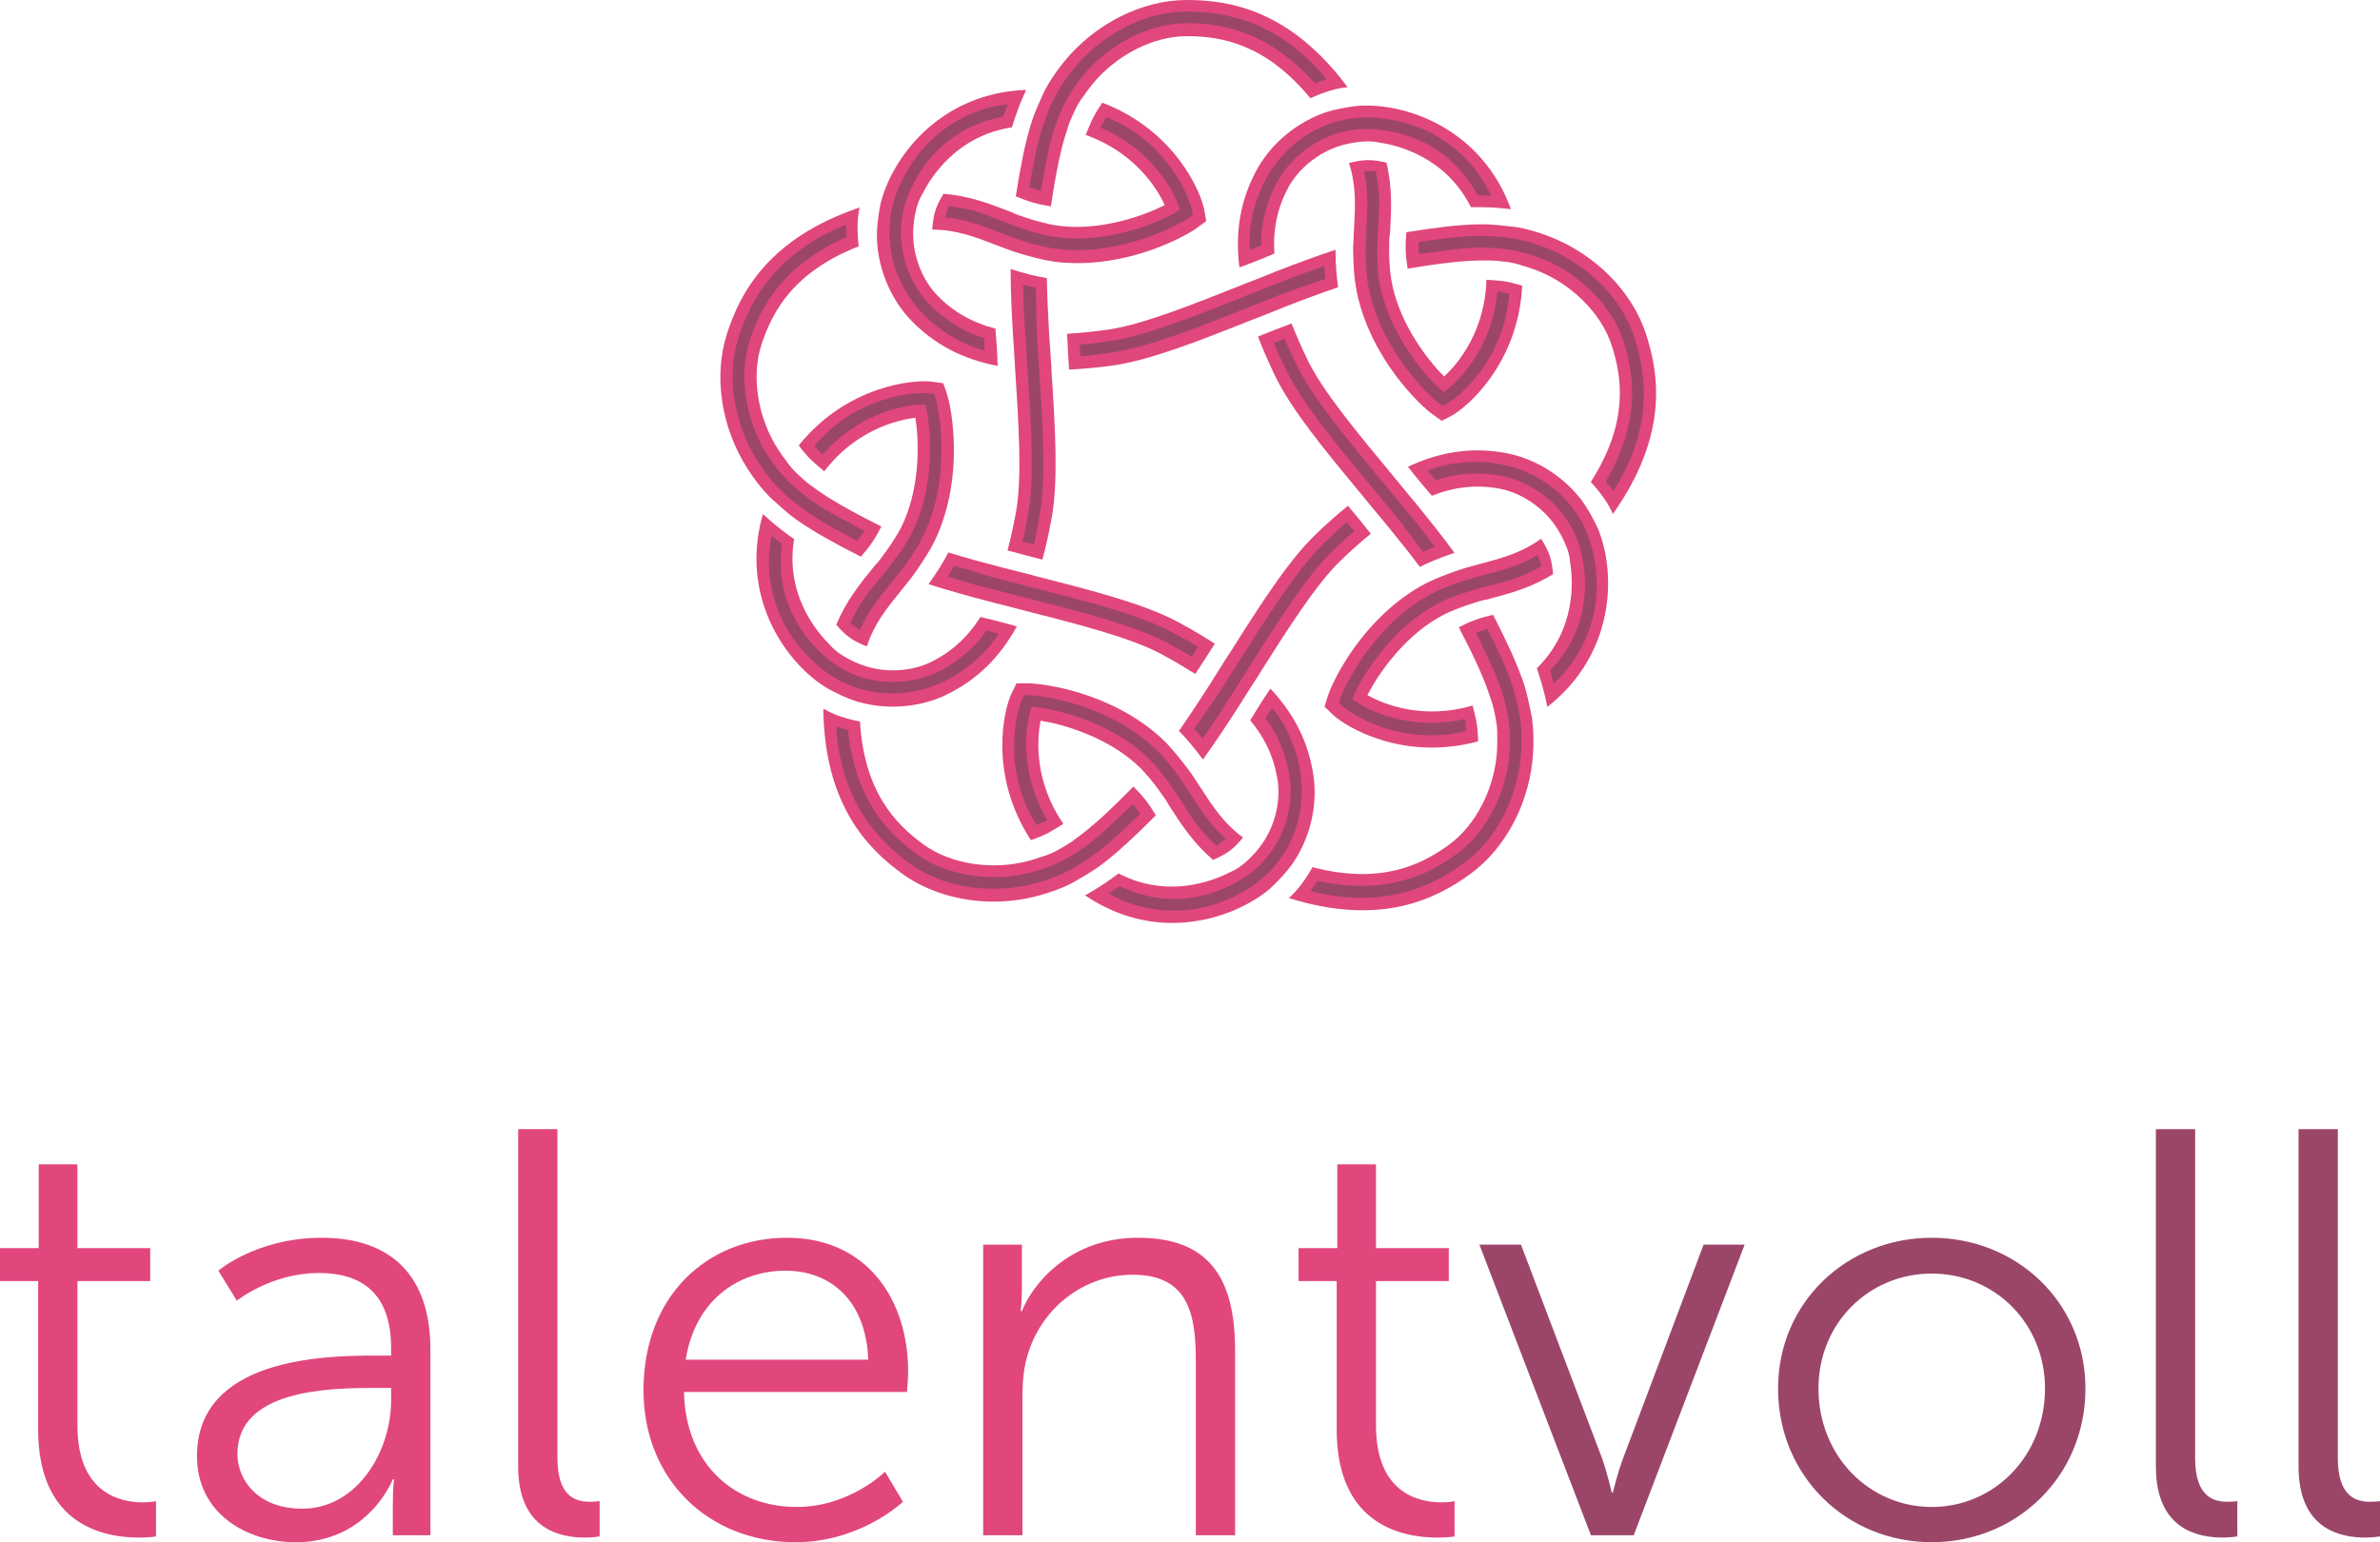 <!-- Generator: Adobe Illustrator 18.1.1, SVG Export Plug-In  -->
<svg version="1.1"
	 xmlns="http://www.w3.org/2000/svg" xmlns:xlink="http://www.w3.org/1999/xlink" xmlns:a="http://ns.adobe.com/AdobeSVGViewerExtensions/3.0/"
	 x="0px" y="0px" width="150px" height="97.213px" viewBox="0 0 150 97.213" enable-background="new 0 0 150 97.213"
	 xml:space="preserve">
<defs>
</defs>
<g>
	<g>
		<g>
			<path fill="#E1467D" d="M2.403,80.753H0v-2.076h2.44v-5.28h2.44v5.28h4.588v2.076H4.88v9.104c0,4.297,2.731,4.843,4.115,4.843
				c0.51,0,0.837-0.073,0.837-0.073v2.222c0,0-0.4,0.073-1.056,0.073c-2.112,0-6.372-0.692-6.372-6.81V80.753z"/>
			<path fill="#E1467D" d="M23.63,85.45h1.02v-0.473c0-3.532-1.93-4.734-4.552-4.734c-3.022,0-5.171,1.748-5.171,1.748l-1.165-1.893
				c0,0,2.403-2.075,6.518-2.075c4.406,0,6.846,2.439,6.846,7.027v11.726h-2.367v-2.003c0-0.91,0.073-1.529,0.073-1.529h-0.073
				c0,0-1.53,3.97-6.118,3.97c-3.059,0-6.226-1.785-6.226-5.426C12.415,85.595,20.463,85.45,23.63,85.45z M19.042,95.101
				c3.496,0,5.608-3.643,5.608-6.81v-0.802h-1.056c-2.876,0-8.63,0.11-8.63,4.153C14.964,93.352,16.311,95.101,19.042,95.101z"/>
			<path fill="#E1467D" d="M32.658,71.174h2.475v20.721c0,2.403,1.093,2.768,2.04,2.768c0.327,0,0.619-0.037,0.619-0.037v2.222
				c0,0-0.436,0.073-0.91,0.073c-1.53,0-4.224-0.473-4.224-4.48V71.174z"/>
			<path fill="#E1467D" d="M49.589,78.022c5.061,0,7.647,3.895,7.647,8.448c0,0.437-0.073,1.275-0.073,1.275H43.106
				c0.109,4.697,3.314,7.246,7.101,7.246c3.35,0,5.571-2.22,5.571-2.22l1.13,1.893c0,0-2.659,2.549-6.774,2.549
				c-5.462,0-9.577-3.934-9.577-9.578C40.558,81.627,44.636,78.022,49.589,78.022z M54.723,85.706
				c-0.145-3.824-2.475-5.609-5.207-5.609c-3.059,0-5.717,1.931-6.3,5.609H54.723z"/>
			<path fill="#E1467D" d="M61.965,78.458h2.44v2.732c0,0.8-0.073,1.456-0.073,1.456h0.073c0.656-1.675,2.987-4.624,7.32-4.624
				c4.515,0,6.117,2.585,6.117,7.1v11.653h-2.475V85.778c0-2.878-0.437-5.426-3.97-5.426c-3.131,0-5.826,2.147-6.664,5.17
				c-0.219,0.766-0.292,1.604-0.292,2.476v8.777h-2.476V78.458z"/>
			<path fill="#E1467D" d="M84.246,80.753h-2.403v-2.076h2.441v-5.28h2.439v5.28h4.588v2.076h-4.588v9.104
				c0,4.297,2.731,4.843,4.115,4.843c0.51,0,0.837-0.073,0.837-0.073v2.222c0,0-0.4,0.073-1.056,0.073
				c-2.112,0-6.373-0.692-6.373-6.81V80.753z"/>
		</g>
		<g>
			<path fill="#9B4669" d="M93.241,78.458h2.62l5.099,13.438c0.329,0.91,0.619,2.185,0.619,2.185h0.073c0,0,0.292-1.237,0.656-2.185
				l5.061-13.438h2.587l-6.992,18.318h-2.695L93.241,78.458z"/>
			<path fill="#9B4669" d="M121.748,78.022c5.355,0,9.687,4.078,9.687,9.504c0,5.536-4.332,9.687-9.687,9.687
				c-5.353,0-9.685-4.151-9.685-9.687C112.063,82.1,116.396,78.022,121.748,78.022z M121.748,94.991
				c3.934,0,7.138-3.203,7.138-7.465c0-4.151-3.203-7.246-7.138-7.246c-3.932,0-7.138,3.095-7.138,7.246
				C114.611,91.787,117.816,94.991,121.748,94.991z"/>
			<path fill="#9B4669" d="M135.874,71.174h2.475v20.721c0,2.403,1.093,2.768,2.041,2.768c0.327,0,0.619-0.037,0.619-0.037v2.222
				c0,0-0.437,0.073-0.91,0.073c-1.531,0-4.224-0.473-4.224-4.48V71.174z"/>
			<path fill="#9B4669" d="M144.866,71.174h2.476v20.721c0,2.403,1.093,2.768,2.039,2.768c0.327,0,0.619-0.037,0.619-0.037v2.222
				c0,0-0.436,0.073-0.91,0.073c-1.529,0-4.224-0.473-4.224-4.48V71.174z"/>
		</g>
		<g>
			<path fill="#E1467D" d="M56.566,33.666c-0.004-0.002-0.005-0.004-0.009-0.005c0,0-0.268,0.481-0.652,1.01
				c-0.479,0.666-0.664,0.879-0.664,0.879l-0.027,0.005c-0.071,0.089-0.14,0.177-0.213,0.264c-0.81,0.994-1.684,2.079-2.294,3.564
				c0.268,0.311,0.577,0.626,0.885,0.837c0.311,0.215,0.69,0.39,1.04,0.526c0.464-1.42,1.254-2.405,2.137-3.488
				c0.215-0.266,0.433-0.533,0.648-0.81c0,0,0.26-0.339,0.679-0.974c0.404-0.614,0.61-0.992,0.61-0.992
				c0.124-0.235,0.251-0.468,0.362-0.728c1.691-3.899,0.912-8.033,0.61-8.927l-0.224-0.665l-0.695-0.1
				c-1.096-0.155-5.339,0.191-8.419,4.018c0.271,0.357,0.584,0.735,0.876,0.999c0.235,0.215,0.492,0.43,0.734,0.626
				c1.915-2.503,4.444-3.222,5.743-3.368c0.226,1.424,0.311,4.147-0.714,6.512C56.852,33.139,56.713,33.408,56.566,33.666z"/>
			<path fill="#E1467D" d="M64.93,13.809c-0.781-0.251-1.041-0.362-1.041-0.362l-0.016-0.025c-0.104-0.04-0.208-0.078-0.315-0.12
				c-1.196-0.462-2.492-0.965-4.094-1.085c-0.215,0.351-0.421,0.746-0.526,1.105c-0.109,0.364-0.158,0.776-0.18,1.151
				c1.495,0.002,2.676,0.451,3.978,0.956c0.319,0.124,0.641,0.248,0.97,0.366v0.002c0,0,0.402,0.142,1.136,0.344
				c0.71,0.195,1.132,0.273,1.132,0.273V16.41c0.262,0.047,0.522,0.095,0.803,0.122c4.236,0.406,7.922-1.617,8.68-2.179l0.564-0.419
				l-0.12-0.692c-0.189-1.089-1.831-5.019-6.422-6.766c-0.255,0.368-0.519,0.783-0.681,1.143c-0.131,0.289-0.257,0.599-0.37,0.888
				c2.973,1.049,4.44,3.231,4.979,4.422c-1.285,0.655-3.85,1.576-6.413,1.333c-0.311-0.029-0.612-0.076-0.903-0.138
				c0.002-0.002,0.002-0.005,0.002-0.009C66.091,14.115,65.553,14.007,64.93,13.809z"/>
			<path fill="#E1467D" d="M63.368,38.177c0.907,0.237,1.218,0.317,1.218,0.317c0.004,0.002,0.007,0.002,0.011,0.002
				c3.271,0.832,6.655,1.693,8.569,2.721c0.795,0.428,1.511,0.848,2.164,1.269c0.197-0.299,0.419-0.641,0.65-0.996
				c0.215-0.33,0.41-0.641,0.581-0.916c-0.706-0.457-1.471-0.912-2.316-1.365c-2.112-1.136-5.377-1.979-8.853-2.862
				c0,0-0.282-0.087-1.149-0.302c-0.85-0.209-1.05-0.262-1.05-0.262c-1.178-0.308-2.336-0.623-3.422-0.958
				c-0.149,0.282-0.32,0.592-0.508,0.894c-0.231,0.373-0.499,0.763-0.741,1.103c1.212,0.388,2.507,0.75,3.826,1.096
				C62.348,37.918,62.707,38.004,63.368,38.177z"/>
			<path fill="#E1467D" d="M63.502,34.696c0.344,0.093,0.737,0.2,1.147,0.309c0.379,0.102,0.735,0.193,1.05,0.269
				c0.217-0.812,0.411-1.68,0.583-2.623c0.426-2.359,0.22-5.725-0.013-9.302c0,0-0.006-0.297-0.069-1.185
				c-0.062-0.876-0.075-1.083-0.075-1.083c-0.071-1.214-0.129-2.412-0.147-3.55c-0.315-0.055-0.661-0.122-1.007-0.206
				c-0.426-0.106-0.879-0.239-1.278-0.364c0.005,1.272,0.062,2.614,0.14,3.976v0.002c0,0,0.029,0.368,0.069,1.049
				c0.049,0.85,0.071,1.189,0.075,1.245c0,0.007,0,0.015,0.002,0.022c0.219,3.37,0.446,6.854,0.06,8.991
				C63.877,33.134,63.698,33.946,63.502,34.696z"/>
			<path fill="#E1467D" d="M80.432,17.106c0,0-0.34,0.142-0.976,0.39c-0.876,0.342-1.172,0.461-1.172,0.461
				c-3.136,1.249-6.38,2.543-8.534,2.834c-0.896,0.122-1.72,0.202-2.496,0.248c0.016,0.357,0.036,0.765,0.06,1.189
				c0.02,0.386,0.044,0.748,0.067,1.07c0.845-0.046,1.72-0.118,2.676-0.248c2.376-0.322,5.514-1.56,8.845-2.887
				c0.047-0.016,0.344-0.122,1.096-0.428c0.812-0.329,1.005-0.404,1.005-0.404l0.015,0.005c-0.002-0.004-0.004-0.007-0.004-0.009
				c1.134-0.446,2.245-0.852,3.322-1.222c-0.045-0.32-0.089-0.675-0.116-1.034c-0.033-0.439-0.046-0.91-0.049-1.327
				c-1.207,0.397-2.463,0.865-3.73,1.358c0-0.004,0-0.005,0-0.009L80.432,17.106z"/>
			<path fill="#E1467D" d="M89.221,31.712c0,0-0.24-0.278-0.674-0.808c-0.593-0.725-0.799-0.972-0.799-0.972
				c-0.002-0.002-0.005-0.005-0.007-0.009c-2.157-2.596-4.389-5.279-5.332-7.238c-0.393-0.814-0.725-1.575-1.007-2.297
				c-0.335,0.127-0.721,0.275-1.12,0.428c-0.362,0.138-0.701,0.273-0.998,0.395c0.302,0.785,0.655,1.602,1.07,2.465
				c1.041,2.161,3.188,4.762,5.479,7.52c0,0,0.177,0.237,0.752,0.918c0.564,0.67,0.695,0.832,0.695,0.832
				c0.774,0.941,1.524,1.877,2.206,2.785c0.288-0.14,0.608-0.289,0.936-0.424c0.408-0.167,0.852-0.326,1.247-0.457
				c-0.752-1.029-1.587-2.081-2.45-3.135h0.002L89.221,31.712z"/>
			<path fill="#E1467D" d="M103.741,21.058c-0.872-2.687-3.213-5.046-6.107-6.158c-0.695-0.268-1.36-0.462-2.057-0.588
				c0-0.002-0.002-0.004-0.002-0.005l-0.009,0.009c0,0-0.431-0.06-1.207-0.129c-0.768-0.069-1.207-0.044-1.207-0.044l-0.005-0.004
				c-1.214,0.029-2.65,0.195-4.509,0.499c-0.033,0.366-0.056,0.776-0.042,1.169c0.013,0.381,0.062,0.776,0.12,1.129
				c2.173-0.362,3.695-0.537,4.924-0.519c0,0.002,0,0.002,0,0.004c0.024-0.002,0.422-0.029,1.26,0.08
				c0.721,0.096,1.032,0.24,1.032,0.24l0.009,0.015c0-0.007,0-0.013,0-0.018c0.291,0.082,0.581,0.178,0.876,0.291
				c2.235,0.859,4.101,2.718,4.759,4.735c0.681,2.097,1.06,4.899-1.316,8.618c0.275,0.297,0.584,0.663,0.879,1.092
				c0.217,0.315,0.382,0.63,0.512,0.923C105.167,27.441,104.568,23.602,103.741,21.058z"/>
			<path fill="#E1467D" d="M90.588,38.97c0.269-0.16,0.541-0.297,0.812-0.419c0.002,0.004,0.002,0.005,0.004,0.009l0.002-0.002
				c0,0,0.497-0.229,1.12-0.433c0.779-0.257,1.054-0.32,1.054-0.32l0.027,0.011c0.109-0.029,0.215-0.058,0.326-0.087
				c1.24-0.329,2.583-0.692,3.95-1.536c-0.033-0.41-0.098-0.845-0.224-1.196c-0.126-0.357-0.328-0.721-0.532-1.036
				c-1.209,0.876-2.428,1.207-3.779,1.566c-0.329,0.087-0.663,0.177-0.999,0.273c0,0-0.41,0.122-1.121,0.388
				c-0.688,0.26-1.076,0.446-1.076,0.446c-0.24,0.117-0.479,0.231-0.723,0.375c-3.659,2.161-5.459,5.964-5.74,6.865l-0.211,0.67
				l0.506,0.488c0.794,0.77,4.433,2.984,9.171,1.7c-0.009-0.448-0.04-0.939-0.12-1.325c-0.065-0.311-0.146-0.637-0.224-0.936
				c-3.022,0.898-5.492-0.007-6.628-0.653C86.838,42.531,88.371,40.279,90.588,38.97z"/>
			<path fill="#E1467D" d="M73.773,50.916c0.695,1.078,1.456,2.244,2.681,3.284c0.379-0.16,0.772-0.357,1.069-0.583
				c0.3-0.231,0.584-0.535,0.821-0.826c-1.207-0.879-1.899-1.937-2.656-3.111c-0.186-0.286-0.373-0.575-0.57-0.867
				c0,0-0.242-0.351-0.717-0.945c-0.459-0.575-0.755-0.887-0.755-0.887v-0.002c-0.184-0.191-0.366-0.382-0.579-0.57
				c-3.188-2.813-7.347-3.33-8.303-3.339l-0.701,0.007l-0.309,0.632c-0.486,0.992-1.469,5.135,1.218,9.248
				c0.424-0.147,0.881-0.328,1.223-0.524c0.275-0.157,0.561-0.335,0.821-0.502c-1.788-2.596-1.693-5.223-1.429-6.504
				c1.425,0.226,4.039,0.987,5.973,2.692c0.235,0.208,0.448,0.422,0.648,0.643c-0.002,0.002-0.005,0.005-0.007,0.007
				c0,0,0.373,0.402,0.761,0.932c0.484,0.661,0.63,0.903,0.63,0.903l-0.004,0.029C73.649,50.729,73.711,50.82,73.773,50.916z"/>
			<path fill="#E1467D" d="M79.278,42.628c0.002-0.004,0.004-0.007,0.005-0.011c1.802-2.854,3.666-5.805,5.236-7.307
				c0.654-0.624,1.274-1.176,1.875-1.668c-0.222-0.278-0.479-0.597-0.746-0.927c-0.246-0.304-0.482-0.586-0.692-0.834
				c-0.652,0.53-1.32,1.118-2.011,1.78c-1.733,1.658-3.546,4.504-5.459,7.535c0,0-0.171,0.242-0.641,0.999
				c-0.464,0.743-0.575,0.917-0.575,0.917h-0.002c0.002,0,0.002,0.002,0.002,0.002c-0.655,1.025-1.314,2.028-1.968,2.958
				c0.222,0.229,0.464,0.488,0.692,0.759c0.286,0.335,0.573,0.71,0.821,1.045c0.745-1.034,1.487-2.152,2.225-3.3
				c0,0,0.193-0.315,0.561-0.888C79.105,42.899,79.278,42.628,79.278,42.628z"/>
			<path fill="#E1467D" d="M65.12,12.772c0.366,0.106,0.759,0.182,1.114,0.235c0.324-2.175,0.63-3.672,1.025-4.835
				c0-0.002,0.095-0.397,0.47-1.181c0.313-0.655,0.546-0.907,0.546-0.907c0.167-0.253,0.348-0.497,0.548-0.745
				c1.507-1.859,3.852-3.06,5.973-3.06c2.206,0,4.986,0.504,7.791,3.914c0.364-0.169,0.805-0.348,1.3-0.495
				c0.371-0.111,0.725-0.169,1.047-0.202C81.307,0.617,77.469,0,74.795,0c-2.823,0-5.791,1.496-7.744,3.905
				c-0.47,0.579-0.859,1.151-1.196,1.777c0,0-0.191,0.393-0.497,1.109c-0.302,0.71-0.413,1.136-0.413,1.136
				c-0.349,1.163-0.635,2.581-0.923,4.447C64.361,12.517,64.741,12.664,65.12,12.772z"/>
			<path fill="#E1467D" d="M90.295,26.122l0.572,0.406L91.49,26.2c0.976-0.517,4.203-3.291,4.449-8.192
				c-0.431-0.131-0.912-0.255-1.305-0.299c-0.313-0.033-0.644-0.056-0.952-0.075c-0.08,3.147-1.702,5.216-2.667,6.098
				c-1.021-1.021-2.689-3.175-3.249-5.689c-0.069-0.306-0.115-0.606-0.147-0.901c0-0.009-0.064-0.55-0.066-1.2
				c-0.004-0.819,0.022-1.101,0.022-1.101l0.027-0.031c0.005-0.111,0.011-0.218,0.016-0.33c0.071-1.28,0.14-2.669-0.237-4.227
				c-0.402-0.097-0.843-0.169-1.22-0.16c-0.375,0.009-0.779,0.089-1.14,0.184c0.459,1.42,0.399,2.681,0.32,4.076
				c-0.018,0.34-0.036,0.686-0.047,1.036c-0.004,0.002-0.007,0.002-0.011,0.004c0,0-0.011,0.428,0.024,1.187
				c0.035,0.734,0.091,1.16,0.091,1.161c0.002-0.002,0.005-0.004,0.009-0.004c0.036,0.264,0.071,0.526,0.133,0.803
				C86.464,22.689,89.525,25.576,90.295,26.122z"/>
			<path fill="#E1467D" d="M69.489,54.452c0.963-0.734,2.039-1.729,3.359-3.06c-0.187-0.315-0.41-0.657-0.65-0.965
				c-0.235-0.3-0.508-0.593-0.763-0.845c-1.542,1.567-2.669,2.601-3.672,3.308c0,0-0.31,0.266-1.074,0.681
				c-0.639,0.348-0.976,0.413-0.976,0.413c-0.284,0.104-0.573,0.197-0.881,0.279c-2.31,0.619-4.913,0.213-6.63-1.034
				c-1.786-1.296-3.739-3.34-4.003-7.746c-0.395-0.078-0.861-0.193-1.353-0.366c-0.36-0.127-0.679-0.286-0.956-0.446
				c0.065,6.075,2.807,8.829,4.97,10.402l0.672-0.923l-0.67,0.923c1.582,1.149,3.641,1.759,5.752,1.759
				c0.937,0,1.886-0.12,2.807-0.366c0.721-0.193,1.373-0.426,2.013-0.736c0.002,0,0.386-0.206,1.052-0.604
				C69.149,54.731,69.489,54.452,69.489,54.452z"/>
			<path fill="#E1467D" d="M96.302,44.056c-0.171-0.75-0.331-1.16-0.331-1.161c-0.402-1.147-1.005-2.463-1.87-4.14
				c-0.357,0.08-0.752,0.186-1.121,0.32c-0.359,0.129-0.721,0.3-1.039,0.464c1.014,1.951,1.649,3.342,2.011,4.515
				c0,0,0.157,0.375,0.315,1.231C94.4,46,94.36,46.34,94.36,46.34l-0.002,0.002c0,0,0,0,0.002,0c0.011,0.3,0.009,0.606-0.007,0.921
				c-0.126,2.392-1.318,4.742-3.035,5.989c-1.784,1.296-4.331,2.521-8.601,1.411c-0.197,0.353-0.45,0.761-0.766,1.174
				c-0.233,0.304-0.481,0.557-0.721,0.772c5.802,1.813,9.268,0.058,11.43-1.513c2.285-1.66,3.805-4.617,3.968-7.711
				c0.04-0.745,0.02-1.436-0.075-2.141C96.553,45.244,96.477,44.815,96.302,44.056z"/>
			<path fill="#E1467D" d="M100.792,33.529v-0.002c0,0-0.118-0.357-0.566-1.149c-0.342-0.61-0.654-0.99-0.655-0.992v0.002
				c-1.287-1.604-3.091-2.558-4.739-2.845c-2.062-0.359-4.032-0.089-6.095,0.879c0.235,0.302,0.504,0.643,0.772,0.963
				c0.248,0.299,0.502,0.597,0.734,0.865c1.429-0.566,2.791-0.706,4.198-0.461c1.243,0.215,2.681,1.029,3.613,2.392
				c0,0,0.32,0.451,0.604,1.114c0.299,0.694,0.295,1.14,0.295,1.14c0.197,1.156,0.4,4.229-2.093,6.69
				c0.102,0.302,0.213,0.644,0.324,1.027c0.138,0.479,0.251,0.974,0.339,1.407c3.579-2.793,4.265-6.874,3.603-9.905
				C101.037,34.261,100.926,33.886,100.792,33.529z"/>
			<path fill="#E1467D" d="M81.548,54.319c1.125-1.719,1.476-3.73,1.238-5.385c-0.295-2.072-1.161-3.861-2.718-5.525
				c-0.215,0.317-0.455,0.677-0.679,1.032c-0.206,0.326-0.411,0.661-0.593,0.963c0.978,1.183,1.533,2.434,1.735,3.85
				c0.178,1.249-0.149,2.869-1.16,4.178c0,0-0.329,0.444-0.872,0.919c-0.568,0.497-0.992,0.632-0.992,0.632
				c-1.038,0.543-3.897,1.688-7.01,0.076c-0.255,0.191-0.548,0.402-0.876,0.624c-0.411,0.279-0.848,0.539-1.232,0.755
				c1.817,1.231,3.708,1.739,5.483,1.739c1.9,0,3.663-0.559,5.046-1.371c0.35-0.204,0.672-0.426,0.97-0.664
				c0,0,0.302-0.222,0.919-0.894c0.473-0.515,0.739-0.93,0.739-0.93H81.548z"/>
			<path fill="#E1467D" d="M53.054,43.847c0.635,0.291,1.112,0.417,1.112,0.417c1.984,0.541,4.005,0.253,5.507-0.484
				c1.877-0.921,3.313-2.299,4.413-4.293c-0.368-0.107-0.785-0.224-1.191-0.328c-0.375-0.095-0.755-0.186-1.1-0.266
				c-0.825,1.296-1.842,2.21-3.126,2.84c-1.134,0.555-2.776,0.745-4.331,0.188c0,0-0.524-0.177-1.145-0.546
				c-0.648-0.386-0.908-0.748-0.908-0.748c-0.836-0.819-2.809-3.186-2.237-6.643c-0.26-0.184-0.553-0.397-0.866-0.641
				c-0.391-0.306-0.774-0.641-1.1-0.939c-1.254,4.364,0.588,8.068,2.905,10.13c0.302,0.268,0.613,0.506,0.932,0.715
				C51.92,43.25,52.225,43.468,53.054,43.847z"/>
			<path fill="#E1467D" d="M83.324,7.162c-1.919,0.73-3.382,2.148-4.163,3.626c-0.978,1.848-1.329,3.806-1.047,6.066
				c0.357-0.127,0.759-0.277,1.145-0.431c0.364-0.144,0.728-0.297,1.058-0.435c-0.097-1.533,0.189-2.869,0.859-4.134
				c0.59-1.116,1.806-2.232,3.393-2.698v0.002c0.051-0.016,0.555-0.167,1.236-0.229c0.752-0.067,1.174,0.071,1.174,0.071
				l0.016,0.018c-0.002-0.007-0.004-0.015-0.007-0.022c1.16,0.171,4.149,0.928,5.718,4.065c0.317-0.006,0.674-0.006,1.065,0.007
				c0.502,0.018,1.012,0.064,1.455,0.115c-1.549-4.271-5.219-6.186-8.308-6.491c-0.4-0.04-0.794-0.049-1.174-0.031
				c0-0.004-0.002-0.005-0.004-0.007l-0.005,0.011c0,0-0.377,0.002-1.269,0.182C83.784,6.982,83.331,7.159,83.324,7.162z"/>
			<path fill="#E1467D" d="M57.433,20.205c1.453,1.5,3.211,2.43,5.445,2.86c-0.011-0.38-0.029-0.808-0.056-1.221
				c-0.025-0.388-0.056-0.777-0.087-1.131c-1.486-0.382-2.669-1.069-3.666-2.095c-0.877-0.907-1.564-2.408-1.516-4.061
				c0-0.007,0.005-0.557,0.166-1.256c0.168-0.735,0.43-1.094,0.43-1.094c0.522-1.05,2.164-3.655,5.629-4.181
				c0.093-0.306,0.206-0.648,0.34-1.021c0.169-0.468,0.37-0.936,0.553-1.336c-4.538,0.155-7.493,3.051-8.736,5.893
				c-0.162,0.37-0.293,0.739-0.393,1.107h-0.002l0.002,0.002c0,0-0.115,0.359-0.218,1.263c-0.08,0.695-0.053,1.187-0.053,1.187
				C55.37,17.17,56.267,19.003,57.433,20.205z"/>
			<path fill="#E1467D" d="M49.365,32.094c0.581,0.506,0.95,0.745,0.95,0.745c0.999,0.692,2.261,1.402,3.945,2.252
				c0.242-0.277,0.501-0.595,0.719-0.919c0.215-0.317,0.408-0.666,0.568-0.987c-1.968-0.983-3.297-1.735-4.28-2.47
				c0,0-0.348-0.211-0.979-0.812c-0.528-0.501-0.694-0.799-0.694-0.799c-0.187-0.237-0.366-0.486-0.539-0.752
				c-1.302-2.008-1.72-4.609-1.065-6.626c0.683-2.097,2.021-4.587,6.129-6.2c-0.047-0.399-0.082-0.877-0.069-1.398
				c0.009-0.382,0.062-0.734,0.129-1.049c-5.758,1.94-7.531,5.399-8.357,7.942c-0.872,2.687-0.366,5.971,1.322,8.572
				c0.406,0.626,0.828,1.172,1.32,1.686C48.463,31.279,48.777,31.583,49.365,32.094z"/>
		</g>
	</g>
</g>
<g>
	<path fill="#9B4669" d="M72.075,47.512c0.444,0.391,0.812,0.81,1.149,1.236h0.002c0,0,0.169,0.22,0.228,0.299
		c0.055,0.073,0.224,0.306,0.224,0.306c0.262,0.371,0.51,0.746,0.75,1.116c0.739,1.147,1.084,1.795,2.25,2.847l0.583-0.441
		c-0.967-0.882-1.457-1.624-2.218-2.803c-0.28-0.433-0.57-0.872-0.885-1.307c0-0.002-0.166-0.229-0.224-0.304
		c-0.056-0.075-0.235-0.291-0.235-0.291l-0.002,0.002c-0.335-0.413-0.697-0.819-1.138-1.209c-2.971-2.623-6.941-3.131-7.782-3.146
		l-0.226,0.004l-0.1,0.202c-0.42,0.857-1.313,4.501,0.877,7.985l0.694-0.301c-1.835-3.072-1.397-6.058-1.002-7.148
		C66.297,44.634,69.646,45.369,72.075,47.512z"/>
	<path fill="#9B4669" d="M64.066,36.767c-0.093-0.024-0.37-0.084-0.37-0.084c-1.482-0.38-2.174-0.609-3.536-1.031l-0.421,0.697
		c1.404,0.444,2.162,0.629,3.691,1.022c0,0,0.322,0.087,0.406,0.109c0.078,0.018,0.313,0.075,0.313,0.075
		c0.213,0.055,0.428,0.109,0.641,0.164c3.47,0.881,6.746,1.715,8.745,2.789c0.816,0.439,0.906,0.471,1.577,0.904l0.401-0.649
		c-0.685-0.404-0.798-0.454-1.632-0.902c-2.077-1.116-5.396-1.96-8.911-2.852c-0.187-0.047-0.375-0.097-0.562-0.144
		C64.408,36.865,64.151,36.788,64.066,36.767z"/>
	<path fill="#9B4669" d="M80.173,44.628l-0.429,0.677c0.56,0.6,1.342,2.15,1.554,3.811c0.203,1.585-0.257,3.683-1.724,5.239
		c0,0-0.219,0.215-0.29,0.282c-0.073,0.067-0.288,0.259-0.288,0.259h-0.002c-0.255,0.211-0.533,0.406-0.836,0.582
		c-0.814,0.477-3.825,2.174-7.579,0.382l-0.708,0.463c0.839,0.484,2.22,1.083,4.151,1.083c1.384,0,2.905-0.357,4.507-1.294
		c0.433-0.255,0.836-0.555,1.202-0.894c0,0,0.208-0.189,0.277-0.258c0.071-0.073,0.273-0.308,0.275-0.309h-0.002
		c1.342-1.544,1.911-3.502,1.733-5.517C81.859,47.364,81.001,45.55,80.173,44.628z"/>
	<path fill="#9B4669" d="M71.403,50.679c-1.892,1.82-2.547,2.432-3.743,3.177h-0.002c-0.004,0.004-0.009,0.005-0.013,0.009v-0.002
		c-0.038,0.022-0.262,0.155-0.34,0.2c-0.08,0.045-0.311,0.173-0.311,0.173c-0.63,0.326-1.26,0.559-1.957,0.746
		c-2.528,0.675-5.388,0.222-7.285-1.156c-1.813-1.318-3.855-3.432-4.31-7.812l-0.751-0.221c0.313,4.75,2.655,7.19,4.63,8.625
		c1.62,1.178,3.535,1.607,5.276,1.607c0.956,0,1.859-0.129,2.63-0.337c0.841-0.224,1.586-0.51,2.339-0.925
		c0,0,0.238-0.127,0.311-0.171c0.084-0.051,0.311-0.2,0.32-0.206c1.187-0.766,1.858-1.336,3.664-3.099L71.403,50.679z"/>
	<path fill="#9B4669" d="M93.572,36.236c-0.499,0.133-1.005,0.272-1.517,0.438c-0.002-0.001-0.269,0.087-0.358,0.119
		c-0.088,0.031-0.35,0.133-0.35,0.133s-0.001,0.002,0.001,0.002c-0.496,0.191-0.995,0.41-1.501,0.709
		c-3.413,2.015-5.123,5.634-5.397,6.429l-0.066,0.216l0.161,0.158c0.686,0.665,3.875,2.639,7.865,1.633l-0.072-0.753
		c-3.488,0.796-6.193-0.544-7.108-1.257c0.467-1.19,2.201-4.148,4.99-5.796c0.509-0.301,1.021-0.522,1.531-0.71l0.001-0.002
		c0,0,0.262-0.093,0.354-0.124c0.086-0.029,0.36-0.118,0.36-0.118c0.434-0.135,0.867-0.254,1.293-0.368
		c1.319-0.349,2.042-0.477,3.403-1.26l-0.239-0.691C95.786,35.639,94.929,35.876,93.572,36.236z"/>
	<path fill="#9B4669" d="M78.134,43.002c0.041-0.069,0.168-0.275,0.168-0.275c0.118-0.186,0.236-0.373,0.354-0.559
		c1.91-3.028,3.716-5.886,5.355-7.455c0.669-0.64,0.728-0.716,1.347-1.221l-0.493-0.582c-0.595,0.527-0.678,0.619-1.362,1.274
		c-1.703,1.631-3.532,4.526-5.467,7.593c-0.103,0.164-0.208,0.327-0.311,0.491c0,0-0.152,0.22-0.199,0.295
		c-0.051,0.081-0.194,0.326-0.194,0.326c-0.82,1.292-1.251,1.88-2.073,3.044l0.533,0.616c0.856-1.198,1.266-1.862,2.113-3.195
		C77.905,43.354,78.088,43.075,78.134,43.002z"/>
	<polygon fill="#9B4669" points="99.382,33.969 99.383,33.967 99.383,33.967 	"/>
	<path fill="#9B4669" d="M99.917,33.365c0,0-0.116-0.256-0.16-0.343c-0.047-0.09-0.208-0.355-0.209-0.357l-0.001,0.002
		c-1.054-1.753-2.74-2.9-4.711-3.353c-1.732-0.398-3.722-0.142-4.855,0.36l0.512,0.618c0.744-0.347,2.46-0.612,4.105-0.301
		c1.57,0.297,3.423,1.382,4.45,3.258c0,0,0.137,0.274,0.179,0.363c0.042,0.09,0.157,0.353,0.157,0.353l-0.001,0.002
		c0.122,0.308,0.221,0.633,0.296,0.975c0.202,0.921,0.886,4.309-1.979,7.326l0.222,0.816c0.719-0.649,1.716-1.776,2.313-3.613
		c0.427-1.316,0.558-2.873,0.162-4.687C100.287,34.293,100.126,33.818,99.917,33.365z"/>
	<path fill="#9B4669" d="M95.658,44.448c-0.023-0.095-0.094-0.358-0.097-0.368c-0.362-1.366-0.696-2.18-1.815-4.443l-0.721,0.247
		c1.147,2.361,1.526,3.174,1.865,4.542l-0.001,0.002c0.002,0.005,0.002,0.01,0.005,0.015l-0.002-0.001
		c0.009,0.043,0.066,0.297,0.085,0.386c0.019,0.09,0.068,0.35,0.068,0.35c0.115,0.7,0.142,1.371,0.105,2.092
		c-0.139,2.613-1.454,5.193-3.351,6.571c-1.814,1.317-4.456,2.606-8.762,1.685l-0.442,0.646c4.614,1.17,7.659-0.303,9.633-1.738
		c1.621-1.177,2.621-2.865,3.159-4.521c0.295-0.909,0.451-1.808,0.493-2.606c0.047-0.869,0.005-1.666-0.157-2.51
		C95.725,44.796,95.677,44.53,95.658,44.448z"/>
	<path fill="#9B4669" d="M90.93,25.593l0.2-0.105c0.844-0.446,3.708-2.869,3.984-6.976l-0.739-0.164
		c-0.321,3.564-2.431,5.722-3.391,6.372c-0.987-0.812-3.265-3.376-3.97-6.536c-0.129-0.578-0.181-1.133-0.203-1.675l-0.001-0.001
		c0,0-0.008-0.278-0.009-0.375c-0.001-0.091-0.001-0.379-0.001-0.379c0.006-0.455,0.026-0.903,0.049-1.344
		c0.076-1.362,0.178-2.089-0.147-3.626l-0.731,0.014c0.264,1.282,0.224,2.17,0.147,3.572c-0.028,0.515-0.052,1.04-0.052,1.578
		c-0.001,0.001-0.001,0.283,0.002,0.378c0.002,0.094,0.019,0.374,0.019,0.374s0.001,0.001,0.003,0
		c0.028,0.531,0.083,1.073,0.21,1.647c0.862,3.868,3.775,6.613,4.447,7.119L90.93,25.593z"/>
	<path fill="#9B4669" d="M86.958,31.304c0,0,0.163,0.213,0.219,0.281c0.061,0.074,0.25,0.285,0.25,0.285
		c0.975,1.179,1.401,1.77,2.255,2.912l0.751-0.316c-0.874-1.184-1.38-1.78-2.386-2.997c0,0-0.209-0.26-0.264-0.327
		c-0.053-0.061-0.209-0.244-0.209-0.244c-0.14-0.169-0.282-0.34-0.422-0.509c-2.289-2.752-4.45-5.353-5.436-7.397
		c-0.402-0.834-0.456-0.913-0.745-1.659l-0.706,0.289c0.317,0.729,0.379,0.836,0.791,1.689c1.025,2.124,3.213,4.758,5.532,7.545
		C86.711,31.005,86.834,31.155,86.958,31.304z"/>
	<path fill="#9B4669" d="M79.925,11.028c-0.914,1.524-1.285,3.496-1.158,4.728l0.745-0.296c-0.1-0.815,0.178-2.528,0.983-3.997
		c0.768-1.401,2.372-2.828,4.474-3.225c0,0,0.303-0.045,0.4-0.058c0.098-0.012,0.385-0.04,0.385-0.04l0.001,0.001
		c0.33-0.021,0.67-0.015,1.018,0.02c0.939,0.092,4.372,0.489,6.356,4.146l0.845,0.041c-0.395-0.884-1.159-2.181-2.722-3.316
		c-1.119-0.813-2.56-1.419-4.407-1.602c-0.5-0.049-1.002-0.042-1.497,0.017c0,0-0.279,0.031-0.376,0.046
		c-0.1,0.017-0.402,0.088-0.404,0.089l0.001,0.001C82.577,8.044,80.965,9.294,79.925,11.028z"/>
	<path fill="#9B4669" d="M103.009,21.269c-0.618-1.905-1.915-3.378-3.323-4.401c-0.773-0.562-1.58-0.988-2.326-1.274
		c-0.812-0.313-1.582-0.52-2.436-0.627c0,0-0.268-0.037-0.352-0.045c-0.098-0.008-0.37-0.021-0.38-0.022
		c-1.411-0.078-2.288-0.011-4.786,0.354l0.012,0.762c2.6-0.361,3.491-0.47,4.896-0.37l0.001,0.001c0.005-0.001,0.011,0.001,0.016,0
		l-0.001,0.002c0.044,0.005,0.303,0.029,0.393,0.038c0.092,0.01,0.354,0.043,0.354,0.043c0.701,0.107,1.348,0.288,2.022,0.546
		c2.443,0.94,4.49,2.988,5.214,5.217c0.692,2.132,1.102,5.043-1.105,8.854l0.478,0.62C104.225,26.941,103.764,23.59,103.009,21.269z
		"/>
	<path fill="#9B4669" d="M58.949,25.047l-0.073-0.214L58.652,24.8c-0.945-0.135-4.686,0.142-7.323,3.302l0.501,0.567
		c2.355-2.694,5.33-3.2,6.489-3.162c0.322,1.237,0.657,4.65-0.63,7.622c-0.235,0.543-0.52,1.023-0.821,1.475l0.001,0.002
		c0,0-0.157,0.229-0.214,0.309c-0.052,0.074-0.222,0.307-0.222,0.307c-0.272,0.364-0.552,0.715-0.83,1.058
		c-0.862,1.057-1.372,1.586-2.013,3.02l0.6,0.418c0.54-1.192,1.094-1.888,1.981-2.976c0.325-0.401,0.653-0.811,0.97-1.245
		c0.002-0.001,0.167-0.228,0.22-0.307c0.054-0.077,0.204-0.313,0.204-0.313s-0.001-0.002-0.002-0.001
		c0.29-0.446,0.564-0.916,0.798-1.456C59.939,29.784,59.195,25.851,58.949,25.047z"/>
	<path fill="#9B4669" d="M64.43,34.134l0.741,0.181c0.172-0.777,0.185-0.9,0.353-1.831c0.419-2.32,0.197-5.737-0.041-9.356
		c-0.013-0.193-0.024-0.387-0.037-0.579c0,0-0.007-0.268-0.012-0.356c-0.006-0.096-0.035-0.377-0.035-0.377
		c-0.096-1.527-0.093-2.256-0.112-3.681l-0.793-0.185c0.011,1.472,0.07,2.251,0.169,3.827c0,0,0.016,0.333,0.022,0.42
		c0.007,0.08,0.026,0.321,0.026,0.321c0.014,0.219,0.028,0.441,0.042,0.66c0.234,3.572,0.454,6.946,0.05,9.179
		C64.637,33.265,64.634,33.361,64.43,34.134z"/>
	<polygon fill="#9B4669" points="52.804,41.992 52.805,41.993 52.805,41.993 	"/>
	<path fill="#9B4669" d="M53.057,42.978c0.091,0.045,0.377,0.165,0.379,0.166l-0.001-0.002c1.883,0.799,3.921,0.736,5.782-0.056
		c1.635-0.696,3.095-2.073,3.716-3.145l-0.777-0.199c-0.398,0.718-1.63,1.941-3.144,2.656c-1.445,0.682-3.582,0.894-5.515-0.021
		c0,0-0.272-0.141-0.358-0.188c-0.087-0.048-0.335-0.194-0.335-0.194l-0.001-0.002c-0.28-0.177-0.551-0.382-0.812-0.615
		c-0.705-0.626-3.249-2.966-2.705-7.09l-0.659-0.53c-0.201,0.947-0.344,2.446,0.253,4.282c0.428,1.316,1.237,2.653,2.624,3.887
		c0.376,0.333,0.786,0.623,1.221,0.866C52.726,42.794,52.97,42.933,53.057,42.978z"/>
	<path fill="#9B4669" d="M49.657,31.325c0.074,0.064,0.287,0.234,0.295,0.241c1.096,0.892,1.845,1.354,4.08,2.527l0.438-0.624
		c-2.316-1.236-3.1-1.671-4.178-2.578l-0.001-0.002c-0.005-0.002-0.008-0.007-0.013-0.009l0.002-0.001
		c-0.033-0.03-0.228-0.202-0.296-0.262c-0.068-0.062-0.261-0.243-0.261-0.243c-0.505-0.498-0.921-1.025-1.315-1.631
		c-1.424-2.196-1.876-5.056-1.152-7.286c0.693-2.132,2.073-4.727,6.098-6.514l-0.022-0.783c-4.421,1.765-6.018,4.747-6.772,7.069
		c-0.62,1.905-0.436,3.859,0.101,5.514c0.295,0.909,0.697,1.728,1.133,2.398c0.473,0.731,0.975,1.351,1.602,1.939
		C49.398,31.082,49.593,31.27,49.657,31.325z"/>
	<path fill="#9B4669" d="M59.787,12.998l-0.213,0.699c1.301,0.145,2.133,0.457,3.442,0.964c0.481,0.186,0.974,0.371,1.484,0.537
		c0.001,0.002,0.269,0.088,0.36,0.114c0.09,0.027,0.361,0.098,0.361,0.098s0.001-0.001,0-0.003c0.514,0.137,1.046,0.253,1.631,0.309
		c3.945,0.376,7.456-1.547,8.145-2.029l0.18-0.136L75.14,13.33c-0.164-0.941-1.583-4.413-5.403-5.944l-0.385,0.652
		c3.29,1.407,4.691,4.08,5.012,5.195c-1.077,0.688-4.219,2.062-7.443,1.756c-0.589-0.056-1.133-0.178-1.656-0.325l-0.002,0.001
		c0,0-0.266-0.079-0.36-0.108c-0.087-0.027-0.361-0.116-0.361-0.116c-0.43-0.146-0.851-0.304-1.263-0.462
		C62.009,13.486,61.349,13.164,59.787,12.998z"/>
	<path fill="#9B4669" d="M78.842,19.31c0.18-0.072,0.36-0.142,0.54-0.214c0,0,0.253-0.089,0.335-0.122
		c0.089-0.035,0.348-0.149,0.348-0.149c1.423-0.563,2.117-0.786,3.467-1.244l-0.069-0.812c-1.397,0.466-2.119,0.762-3.587,1.343
		c0,0-0.312,0.119-0.393,0.15c-0.074,0.031-0.297,0.124-0.297,0.124c-0.204,0.081-0.41,0.163-0.615,0.244
		c-3.325,1.327-6.466,2.578-8.714,2.884c-0.918,0.124-1.009,0.151-1.807,0.196l0.057,0.761c0.792-0.076,0.913-0.102,1.851-0.23
		C72.293,21.921,75.474,20.654,78.842,19.31z"/>
	<polygon fill="#9B4669" points="56.983,13.081 56.982,13.082 56.982,13.082 	"/>
	<path fill="#9B4669" d="M57.926,19.519c1.167,1.34,2.928,2.303,4.139,2.562l-0.051-0.8c-0.806-0.156-2.35-0.951-3.498-2.169
		c-1.096-1.163-1.957-3.13-1.685-5.252c0,0,0.051-0.302,0.068-0.398c0.019-0.097,0.081-0.378,0.081-0.378l0.001-0.001
		c0.082-0.321,0.193-0.642,0.334-0.962c0.378-0.864,1.816-4.007,5.907-4.764l0.3-0.791c-0.963,0.102-2.432,0.429-3.995,1.564
		c-1.119,0.813-2.141,1.996-2.886,3.696c-0.201,0.461-0.35,0.94-0.447,1.429c0,0-0.057,0.275-0.072,0.372
		c-0.015,0.101-0.04,0.409-0.04,0.412l0.001-0.001C55.907,16.074,56.597,17.993,57.926,19.519z"/>
	<path fill="#9B4669" d="M66.764,7.261l0.001-0.001c0.001-0.005,0.004-0.01,0.005-0.015l0.001,0.002
		c0.018-0.04,0.121-0.279,0.158-0.362c0.038-0.084,0.15-0.323,0.15-0.323c0.318-0.634,0.691-1.193,1.145-1.754
		c1.649-2.033,4.229-3.347,6.573-3.347c2.242,0.001,5.136,0.511,8.079,3.787l0.737-0.263c-3.045-3.659-6.374-4.256-8.815-4.256
		c-2.003-0.001-3.805,0.778-5.213,1.8c-0.773,0.562-1.428,1.197-1.93,1.819c-0.549,0.676-0.983,1.344-1.349,2.123
		c0,0-0.118,0.243-0.151,0.321c-0.038,0.091-0.134,0.345-0.138,0.355c-0.51,1.318-0.718,2.173-1.142,4.661l0.728,0.224
		C66.063,9.447,66.234,8.566,66.764,7.261z"/>
</g>
</svg>